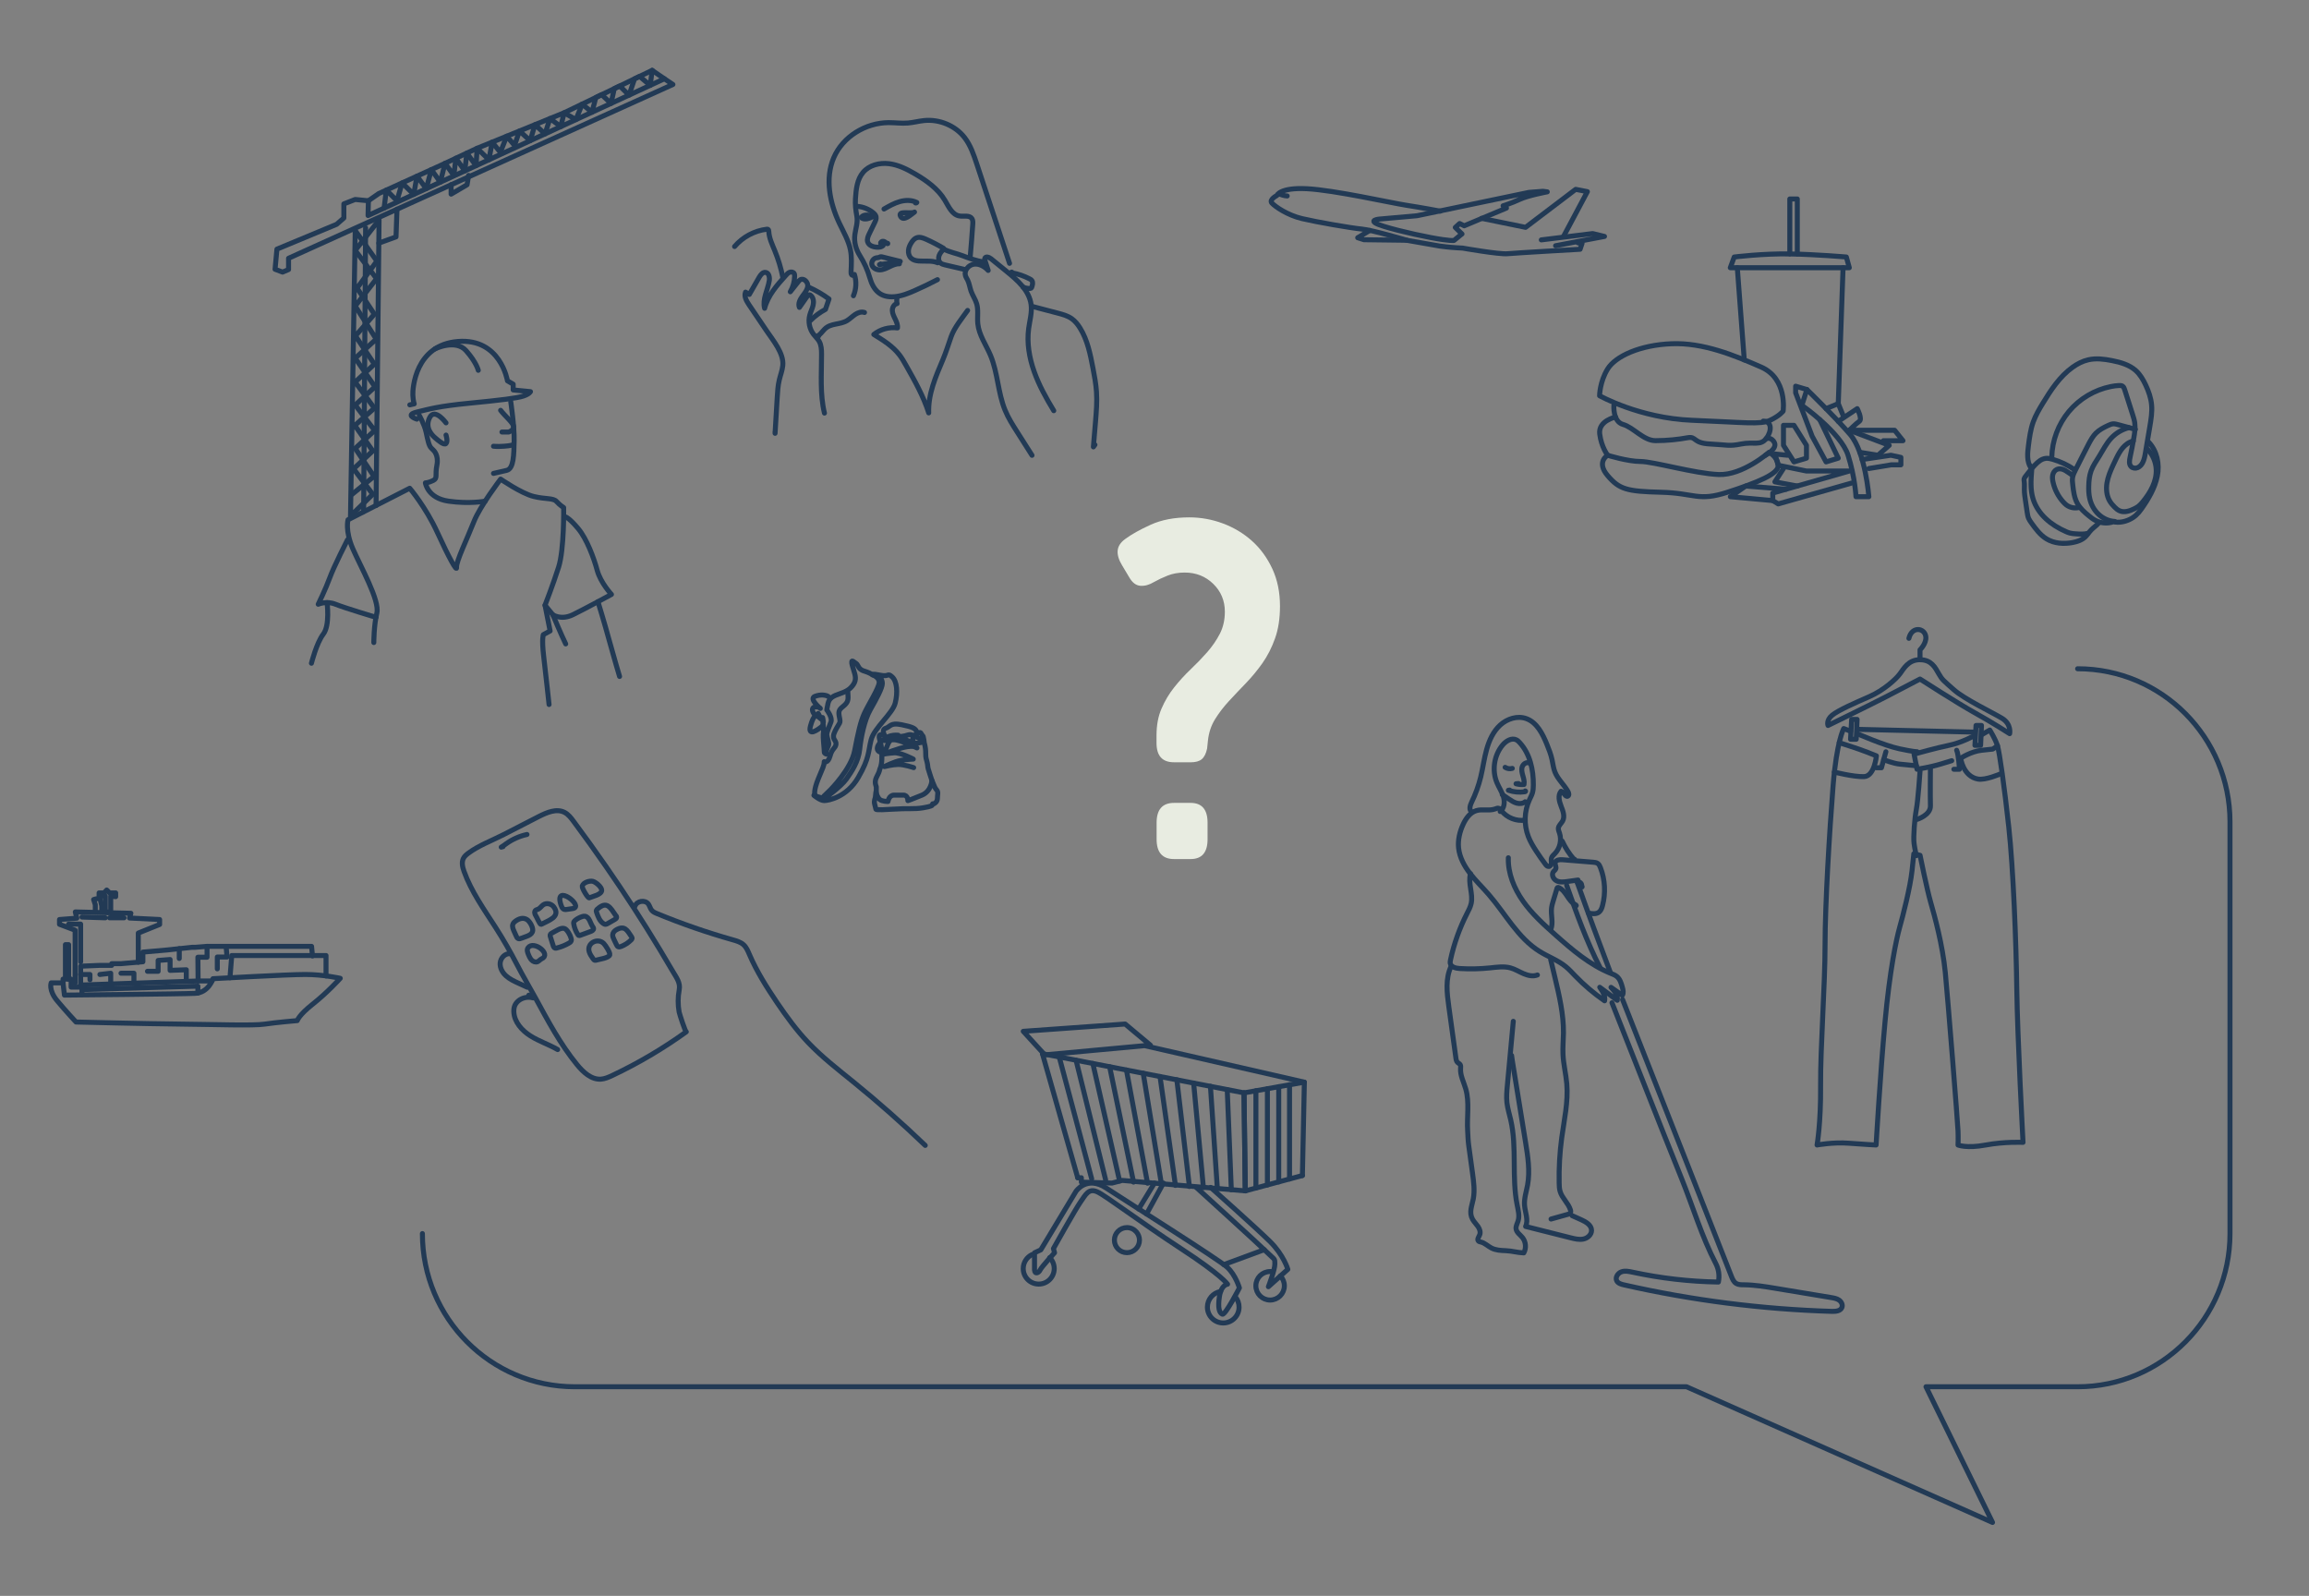 <svg xmlns="http://www.w3.org/2000/svg" id="Layer_2" data-name="Layer 2" viewBox="0 0 554.13 382.99"><rect x="0" y="0" width="554.13" height="382.99" fill="#808080" stroke="none"/><defs><style>      .cls-1 {        fill: none;        stroke: #223a55;        stroke-linecap: round;        stroke-linejoin: round;        stroke-width: 1.2px;      }      .cls-2 {        fill: #e8ece1;      }    </style></defs><g><path class="cls-1" d="M475.67,176.27l1.85-1.07s1.35,2.14,1.85,3.78,1.64,9.69,2.71,19.52c1.07,9.83,1.78,27.71,1.92,38.89s1.5,36.76,1.5,36.76c0,0-4.42-.21-8.98.64-4.56.85-6.62,0-6.62,0,0,0,.07-1.42,0-3.35-.07-1.92-2.42-31.56-3.06-38.11-.64-6.55-2.56-13.53-3.49-16.74s-2.56-11.33-2.56-11.33l-1.5-.36-.43,4.06c-.43,4.06-2.21,10.9-2.99,13.68-.78,2.78-2.35,10.19-3.49,22.58-1.14,12.39-2.14,29.56-2.14,29.56,0,0-2.92-.14-6.62-.43-3.7-.28-7.55.43-7.55.43,0,0,.93-5.2.85-14.25-.07-9.05,1.07-24.01,1.07-33.76s1.07-27.35,1.92-38.11c.85-10.76,2.56-13.82,2.56-13.82l1.64.64"></path><path class="cls-1" d="M445.68,176.06s6.48,2.85,10.12,3.63,4.27.71,4.27.71"></path><path class="cls-1" d="M473.96,176.49s-3.28,1.78-6.13,2.35c-2.85.57-8.48,2.14-8.48,2.14l.71,3.63s3.21-.5,5.77-1.28l2.56-.78"></path><path class="cls-1" d="M468.9,184.61h1.35s-.21-3.56-.68-4.56"></path><path class="cls-1" d="M480.01,185.75s-3.51,1.54-5.34,1.21c-3.56-.64-4.13-4.99-4.13-4.99,0,0,2.42-1.64,5.06-1.92l2.64-.28,1.14-.78"></path><path class="cls-1" d="M441.39,178.23s4.65,1.46,6.78,2.31l2.14.85s-.43,4.92-2.99,4.99-7.09-1.09-7.09-1.09"></path><polyline class="cls-1" points="450.31 184.25 451.52 184.25 452.59 180.41"></polyline><path class="cls-1" d="M452.06,182.31s2.31.94,3.95,1.08,3.9.38,3.9.38"></path><path class="cls-1" d="M460.78,185.11s-.47,6.98-.88,9.12-.76,6.62-.55,8.19c.21,1.57.55,2.92.55,2.92"></path><path class="cls-1" d="M460.04,196.65s3.31-1,3.24-3.28c-.07-2.28,0-9.12,0-9.12"></path><polygon class="cls-1" points="444.37 172.64 445.68 172.64 445.47 177.41 444.11 177.41 444.37 172.64"></polygon><polygon class="cls-1" points="474.22 174.1 475.53 174.1 475.32 178.87 473.96 178.87 474.22 174.1"></polygon><line class="cls-1" x1="445.68" y1="175.03" x2="473.96" y2="175.7"></line><path class="cls-1" d="M438.7,174.1s9.62-4.67,13.89-6.87c4.27-2.21,8.19-4.27,8.19-4.27,0,0,9.05,5.84,13.18,8.12,4.13,2.28,8.33,4.99,8.33,4.99,0,0,.5-2.28-1.85-3.7-2.35-1.42-8.98-4.56-11.54-6.84s-2.78-2.35-3.63-3.85-1.78-3.35-4.49-3.35c-.1,0-.2,0-.3,0-2.49.14-3.56,2.04-4.5,3.34s-3.89,3.99-7.38,5.52c-3.49,1.53-7.41,3.24-8.9,4.45s-1,2.46-1,2.46Z"></path><path class="cls-1" d="M460.78,158.32v-2.37s1.53-1.49,1.4-3.08c-.18-2.16-3.33-2.73-4.07.32"></path></g><g><path class="cls-1" d="M210.89,162.16s.86.76.86,1.85-1.4,3.68-2.87,6.27-2.26,6.68-2.56,9.55c-.3,2.87-1.88,5.28-3.2,7.13-1.32,1.85-5.21,4.62-5.21,4.62,0,0,.2-.13-.33-.08s-2.25-.63-2.25-.63c0,0,1.49,1.26,2.46,1.26s5.44-.8,8.18-5.55c2.75-4.75,2.35-6.18,3.09-9.04.74-2.86,5.15-6.29,5.78-8.81.63-2.52.46-5.21-.74-6.29s-.63.06-2.8-.4-1.89-.09-1.89-.09c0,0,1.68.58,1.58,1.9s-2.56,5.21-3.53,7.29c-.96,2.08-1.5,4.62-2.36,9.04-.86,4.42-5.81,9.37-5.81,9.37l-1.57,1.52"></path><path class="cls-1" d="M195.55,190.6s-.33-.81.81-3.66,1.4-3.05,1.45-4.16c0,0,.89.51,1.4-1.37s1.29-1.78,1.42-2.82-1.27-1.09-.2-3.2c1.07-2.11,1.35-1.68,1.04-3.17s-.18-1.85.86-2.69,1.24-1.42,1.19-2.41l-.05-.99"></path><path class="cls-1" d="M209.41,161.96s-.5-.38-1.41-.71-.96-.25-1.5-.66-.63-1.09-1.02-1.35-1.04-.89-1.07-.43.15.99.48,2.08c.33,1.09.74,2.16-.1,3.4s-1.88,1.73-3.35,2.23-2.46.99-2.74,2.34c-.28,1.35-.28,1.5-.28,1.5,0,0,1.42,1.83.99,2.92s-1.02,2.46-.99,3.07.63,1.93.41,2.49-.53,1.17-.53,1.55v.58s-.48-.13-.48-.48-.1-1.45-.1-1.45c0,0-.2-2.08-.15-2.77s.16-.79,0-2.18-.17-1.9-.17-1.9c0,0,.53,1.55-.25,2.21s-3.38,2.54-2.64-.2,1.47-2.49,1.47-2.49l1.09.86-.71-1.35s-.39.99-1.01.1c-.62-.89-.49-1.73.5-1.68s1.02.38,1.02.38c0,0-2.78-2.31-1.34-2.89s2.76-.3,3.22,0"></path><path class="cls-1" d="M210.23,194.2s-.3.28,3.83,0,5.21.03,7.41-.33,2.23-.61,2.23-.61l.13-.36h.28s.84-.33.86-1.29.18-1.42,0-1.75-.53-.61-.74-1.19-.58-1.35-.58-1.35c0,0-.15,2.56-2.39,3.5s-3.38,1.32-3.38,1.32c0,0,.05-1.37-1.12-1.32s-1.02-.03-2.23,0-1.42,1.52-1.42,1.52c0,0-1.37.03-1.98-.48s-.92-1.8-.92-1.8l-.15,1.4s-.34.69-.17,1.45.32,1.29.32,1.29Z"></path><path class="cls-1" d="M210.3,190.32v-1.53s-.54-.99,0-2.16.64-1.12.85-2.08c0,0,.44-.73.48-2.36.04-1.63-.05-1.68-.13-2.92-.08-1.24-.99-2.85-.15-2.95s.96.18.96.18c0,0-.86-1.37.25-1.73s1.09-1.4,3.76-.86,3.15.86,3.5,1.35.28.8.28.8"></path><path class="cls-1" d="M223.66,187.32s-.71-2.13-.89-2.77-.08-.84-.28-1.63-.33-1.02-.33-1.96-.05-1.6-.33-2.62-.05-1.42-.46-1.85-.3-.86-.86-.63-1.7.84-1.42,1.65"></path><path class="cls-1" d="M219.27,184.22s-2.31-.79-3.73-.76-3.28.51-3.28.51c0,0,2.41-1.24,3.99-1.5s2.92-.3,2.92-.3c0,0-3.02-1.6-4.57-1.5s-2.49.3-2.49.3c0,0,3.66-1.5,5.66-1.78s2.29.3,2.29.3c0,0-4.01-1.96-5.54-1.96s-2.16.2-2.16.2l3.88-.77s2.82,1.58,4.01,1.38,2.31-.51.76-1.02-2.13-1.27-3.12-.94-1.4.3-2.08.41-2.21.43-2.69,1.73-.94,2.29-1.88,1.98-.99-1.32.18-2.49c1.17-1.17,2.45-1.71,4.14-1.57"></path></g><g><path class="cls-1" d="M248.27,304.78v-4.13l1.51-.71,8.43-14.02s2.57-3.9,7.28-.8,26.98,17.13,29.02,18.99,2.93,4.97,2.93,4.97c0,0-3.37,6.57-4.08,6.3s-1.15-1.42-.71-4.26,1.95-2.93,1.95-2.93c0,0-1.42-2.17-11.18-8.54-9.76-6.37-18.1-12.76-20.14-13.65s-2.75.71-3.99,2.48-6.48,11.16-6.48,11.16l.27,1s-3.11,3.38-3.46,4.13-1.33,1.11-1.33,0Z"></path><path class="cls-1" d="M251.91,301.81c.67.67,1.09,1.6,1.09,2.63,0,2.05-1.66,3.72-3.72,3.72s-3.72-1.66-3.72-3.72c0-1.47.86-2.75,2.1-3.35"></path><path class="cls-1" d="M273.46,297.61c0,1.66-1.35,3.01-3.01,3.01s-3.01-1.35-3.01-3.01,1.35-3.01,3.01-3.01c.91,0,1.73.41,2.28,1.05.45.53.73,1.21.73,1.96Z"></path><line class="cls-1" x1="273.27" y1="290.13" x2="277.06" y2="283.92"></line><line class="cls-1" x1="275.16" y1="291.34" x2="279.21" y2="283.92"></line><path class="cls-1" d="M287.09,284.96s15.28,13.88,17.07,15.66c1.79,1.78,1.79,1.3,1.79,2.73s-1.55,5.44-1.55,5.44l4.66-4.17s-.96-3.41-4.3-6.7c-3.34-3.29-14.21-12.96-14.21-12.96"></path><path class="cls-1" d="M296.47,311.24c.56.66.89,1.51.89,2.45,0,2.1-1.7,3.8-3.8,3.8s-3.8-1.7-3.8-3.8c0-1.89,1.38-3.46,3.18-3.75"></path><path class="cls-1" d="M307.28,306.21c.59.61.95,1.45.95,2.36,0,1.89-1.53,3.42-3.42,3.42s-3.42-1.53-3.42-3.42,1.53-3.42,3.42-3.42c.24,0,.47.02.69.07"></path><line class="cls-1" x1="293.7" y1="303.48" x2="303.41" y2="299.9"></line><polyline class="cls-1" points="258.64 282.64 259.51 282.64 259.51 283.69 266.86 283.92 269.32 283.28 298.85 285.79 312.56 282.11"></polyline><polyline class="cls-1" points="313.03 259.7 298.55 262.27 250.17 252.87"></polyline><line class="cls-1" x1="298.55" y1="262.27" x2="298.85" y2="285.79"></line><polyline class="cls-1" points="312.56 282.11 313.03 259.7 274.69 250.94 250.73 253.15 245.57 247.5 270.02 245.75 276.09 250.83"></polyline><g><line class="cls-1" x1="298.55" y1="262.27" x2="298.85" y2="285.79"></line><line class="cls-1" x1="294.52" y1="261.48" x2="295.5" y2="285.53"></line><line class="cls-1" x1="290.49" y1="260.7" x2="292.15" y2="285.26"></line><line class="cls-1" x1="286.46" y1="259.92" x2="288.8" y2="285"></line><line class="cls-1" x1="282.43" y1="259.14" x2="285.44" y2="284.74"></line><line class="cls-1" x1="278.39" y1="258.35" x2="282.09" y2="284.48"></line><line class="cls-1" x1="274.36" y1="257.57" x2="278.74" y2="284.21"></line><line class="cls-1" x1="270.33" y1="256.79" x2="275.39" y2="283.95"></line><line class="cls-1" x1="266.3" y1="256" x2="272.04" y2="283.69"></line><line class="cls-1" x1="262.27" y1="255.22" x2="268.69" y2="283.42"></line><line class="cls-1" x1="258.24" y1="254.44" x2="265.34" y2="283.16"></line><line class="cls-1" x1="254.2" y1="253.65" x2="261.99" y2="282.9"></line><line class="cls-1" x1="250.17" y1="252.87" x2="258.64" y2="282.64"></line></g><line class="cls-1" x1="301.4" y1="285.1" x2="301.4" y2="261.76"></line><line class="cls-1" x1="304.16" y1="261.27" x2="304.16" y2="284.37"></line><line class="cls-1" x1="306.88" y1="283.64" x2="306.88" y2="260.79"></line><line class="cls-1" x1="309.47" y1="260.33" x2="309.47" y2="282.94"></line></g><g><path class="cls-1" d="M385.81,109.25s-2.8,1.6,0,4.89c2.8,3.29,4.59,3.79,12.78,3.99,8.19.2,8.89,2.3,15.97,0,7.09-2.3,12.38-4.39,12.18-6.49-.2-2.1-2.2-3.09-2.2-3.09,0,0-6.29,5.56-12.08,5.33-5.79-.23-15.67-3.13-18.77-3.13s-7.89-1.5-7.89-1.5Z"></path><path class="cls-1" d="M387.31,97.27s-.3,3.89,2.2,4.59,4.89,3.89,7.79,3.89,5.49-.3,7.69-.7,1.2,1.3,5.39,1.5c4.19.2,4.49.6,7.49,0,2.99-.6,4.59.5,5.99-1.3,1.4-1.8,1.4-4.19-.7-4.19"></path><path class="cls-1" d="M387.71,100.09s-4.19.87-3.8,4.06c.4,3.19,1.9,5.09,1.9,5.09"></path><path class="cls-1" d="M423.69,109.25s2.85-1.5,2.16-2.99c-.7-1.5-2-1-2-1"></path><path class="cls-1" d="M383.88,94.97s9.58,5.39,22.17,5.89,16.44,1.1,18.76,0,3.12-2.2,3.12-2.2c0,0,1.1-7.79-5.29-10.58s-13.88-5.89-21.46-5.59c-7.59.3-13.5,2.99-15.39,6.09s-1.91,6.39-1.91,6.39Z"></path><path class="cls-1" d="M432.43,97.27s9.38,6.59,11.08,11.98c1.7,5.39,1.9,9.95,1.9,9.95h3.09s-.8-10.65-4.49-14.94-10.38-10.78-10.38-10.78l-1.2,3.79Z"></path><path class="cls-1" d="M441.16,101.11l4.55-3.04s1.3,2.48.5,3.04-2.4,2.15-2.4,2.15h10.88l2,2.5h-4.69"></path><polyline class="cls-1" points="438.23 98.07 441.16 96.87 442.31 99.67"></polyline><polyline class="cls-1" points="443.81 103.26 453.39 106.87 450.7 109.25 446.32 108.55"></polyline><polyline class="cls-1" points="446.89 110.28 453.79 109.25 456.19 109.77 456.19 111.55 453.89 111.55 448.5 112.44"></polyline><polyline class="cls-1" points="436.7 100.67 441.16 109.95 438.23 110.85 434.88 104.67 430.93 94.27 430.93 92.68 433.63 93.48"></polyline><polygon class="cls-1" points="430.53 102.07 428.01 102.07 428.01 106.87 430.53 110.85 433.53 109.95 433.53 106.87 430.53 102.07"></polygon><polyline class="cls-1" points="428.94 109.25 425.95 108.95 426.74 111.65 433.53 113.04 443.81 113.04 425.44 118.33 425.44 120.13 426.75 120.93 444.31 115.94"></polyline><polyline class="cls-1" points="428.01 112.44 425.95 115.64 431.33 116.64"></polyline><polyline class="cls-1" points="428.64 117.41 418.96 116.64 415.26 119.2 425.44 120.13"></polyline><line class="cls-1" x1="418.6" y1="86.37" x2="416.93" y2="64.25"></line><line class="cls-1" x1="442.31" y1="64.25" x2="441.16" y2="96.87"></line><path class="cls-1" d="M415.26,64.25h28.55l-.71-2.57s-7.11-.62-13.57-.74c-6.46-.12-13.34.74-13.34.74l-.94,2.57Z"></path><polyline class="cls-1" points="429.53 60.93 429.53 47.75 431.33 47.75 431.33 60.92"></polyline></g><g><g><path class="cls-1" d="M100.05,100.59s-2.27-.72-.97-1.38c.22-.11.53-.22.97-.33,3.09-.73,5.04-1.38,12.61-2.12,7.57-.73,11.47-1.22,12.94-1.71s1.71-1.06,1.71-1.06l-4.15-.41v-1.38l-1.38-.81s-1.63-10.25-11.88-9.44c-10.25.81-10.9,11.31-10.82,12.85s.33,2.12.33,2.12l-1.06.24"></path><path class="cls-1" d="M104.38,83.73s4.94-2.43,7.47.42c2.52,2.85,2.93,4.72,2.93,4.72"></path><path class="cls-1" d="M122.58,96.44s.89,6.02.81,9.36-.08,6.67-1.79,7.08-3.17.73-3.17.73"></path><path class="cls-1" d="M120.14,98.47c1.06,1.38,3.06,3.02,3.12,3.91s-1.17,1.3-1.17,1.3h-1.63"></path><path class="cls-1" d="M100.62,99.69s1.22,2.12,1.63,3.99c.41,1.87.65,3.25,1.22,3.82l.57.57s1.3,1.14.81,3.58c-.49,2.44.24,3.09-.89,3.66s-1.87.57-1.87.57c0,0,.49,3.66,5.53,4.39,5.04.73,8.83,0,8.83,0"></path><path class="cls-1" d="M107.04,101.48s-2.68-3.67-3.91-1.3c-1.22,2.37.44,4.15,1.24,4.84s2.18,1.91,2.67,1.42,0-2.03,0-2.03"></path><path class="cls-1" d="M118.43,107.09s.9.11,2.48,0,1.91-.27,1.91-.27"></path><path class="cls-1" d="M89.71,154.2s0-4.07.73-7.08c.73-3.01-3.91-11.15-5.78-15.46s-1.14-6.92-1.14-6.92l14.81-7.57s3.82,4.47,6.62,10.58,4.77,9.68,4.62,8.38c-.15-1.3,2.68-7.16,4.14-10.9s6.43-10.25,6.43-10.25c0,0,4.96,3.42,7.89,4.15s4.72.32,5.53,1.22,1.71,1.46,1.71,1.46c0,0,.16,10.01-1.22,14.32-1.38,4.31-3.25,9.11-3.25,9.11l1.22,6.18-1.63.89s-.41.98.08,5.13c.49,4.15,1.3,11.63,1.3,11.63"></path><path class="cls-1" d="M130.8,145.25l1.87,2.28s1.95,1.38,4.8,0c2.85-1.38,9.27-4.88,9.27-4.88,0,0-2.6-2.77-3.42-5.78-.81-3.01-2.52-7.57-4.56-10.01-2.03-2.44-2.93-2.77-2.93-2.77"></path><path class="cls-1" d="M132.67,147.53s2.2,5.21,3.09,7"></path><path class="cls-1" d="M143.5,144.4s1.62,5.25,2.67,9.15c1.06,3.91,2.52,8.79,2.52,8.79"></path><path class="cls-1" d="M83.39,129.55s-3.28,6.43-4.25,9.11c-.98,2.68-2.77,6.35-2.77,6.35,0,0,1.95-.89,4.15,0s9.71,3.14,9.71,3.14"></path><path class="cls-1" d="M78.49,144.62s.73,5.43-.9,7.55-2.85,7-2.85,7"></path></g><g><polyline class="cls-1" points="84.51 123.45 89.46 118.62 84.86 112.51 89.46 108.21 85.16 102.1 89.84 97.95 85.24 91.69 89.84 87.39 85.31 80.61 89.84 75.4 85.69 69.14 90.44 62.66 85.25 55.33 84.11 124.1"></polyline><polyline class="cls-1" points="90.25 121.32 90.97 52.78 85.25 60.09 90.37 66.88 85.25 73.44 90.29 81.38 85.25 85.96 89.99 92.83 85.25 97.2 89.91 103.31 85.25 107.61 89.76 114.32 84.51 118.62"></polyline><line class="cls-1" x1="87.74" y1="54.66" x2="87.27" y2="122.76"></line><polygon class="cls-1" points="66.46 59.79 66.01 64.62 67.82 65.3 69.25 64.69 69.25 61.98 161.49 20.27 159.45 18.91 88.33 51.72 88.41 48.18 85.24 47.87 82.52 48.93 82.52 52.32 80.79 53.83 66.46 59.79"></polygon><polyline class="cls-1" points="90.91 58.35 95.04 56.85 95.27 50.21"></polyline><polyline class="cls-1" points="88.41 48.18 90.91 46.44 105.83 39.65 114.5 35.58 135.39 27.06 156.51 16.88 159.45 18.91"></polyline><polyline class="cls-1" points="92.18 49.94 92.71 45.62 95.27 48.18 96.5 43.9 99.3 46.66 100.06 42.28 102.3 45.28 103.52 40.7 105.67 43.72 106.8 39.19 108.92 42.1 109.4 37.97 111.55 41.01 112.03 36.74 114.25 39.76 114.5 35.58 117.34 38.34 118.11 34.11 120.08 36.56 121.61 32.68 123.48 34.9 124.67 31.43 127.24 33.77 128.39 29.92 130.8 32.13 131.99 28.44 134.57 30.39 135.39 27.06 138.22 28.7 139.71 24.98 142.07 26.93 142.99 23.4 144.39 22.72 146.64 24.82 147.42 21.26 148.73 20.63 150.96 22.83 152.29 18.91 153.5 18.33 156.04 20.49 156.51 16.88"></polyline><polyline class="cls-1" points="108.26 44.34 108.26 46.59 112.09 44.34 112.46 42.1"></polyline></g></g><g><path class="cls-1" d="M15.13,235.87h-2.85s-.67,1.76,1.43,4.28c2.1,2.52,4.53,5.12,4.53,5.12,0,0,16.95.42,25.17.5s17.37.42,20.13,0,7.8-.84,7.8-.84c0,0,.34-1.3,3.78-4.01s6.54-6.14,6.54-6.14c0,0-4.03-.92-8.39-.92s-22.16,1.01-22.16,1.01c0,0-1.01,3.36-4.28,3.52s-31.37.42-31.37.42l-.34-2.94Z"></path><polyline class="cls-1" points="17.07 236.89 19.35 236.89 19.35 236.39 47.54 235.42 50.89 235.42"></polyline><polyline class="cls-1" points="47.49 238.31 47.49 236.66 19.67 237.48 19.67 238.58"></polyline><polyline class="cls-1" points="17.07 236.48 17.07 234.97 15.13 234.97 15.13 235.87"></polyline><polyline class="cls-1" points="19.35 236.39 19.35 233.86 21.59 233.86 21.59 235.12"></polyline><polyline class="cls-1" points="19.35 233.86 19.35 231.87 23.83 231.68 26.8 231.68 26.8 231.27 28.95 231.27 34.29 230.81 34.29 228.49 40.09 227.98 46.08 227.34 46.84 227.34 49.69 227.11 74.77 227.11 74.99 229.4"></polyline><polyline class="cls-1" points="23.97 233.86 26.57 233.56 26.57 235.73"></polyline><polyline class="cls-1" points="29.04 233.56 32.14 233.56 32.14 235.42"></polyline><polyline class="cls-1" points="35.39 233.1 37.95 233.1 37.95 230.49 40.82 230.27 40.82 232.87 44.71 232.73 44.71 235.42"></polyline><polyline class="cls-1" points="49.69 227.11 49.69 229.72 47.49 229.72 47.54 235.42"></polyline><polyline class="cls-1" points="54.3 227.53 54.48 229.67 52.15 229.67 52.15 232.51"></polyline><line class="cls-1" x1="43.02" y1="230.02" x2="43.02" y2="227.67"></line><polyline class="cls-1" points="55.19 234.64 55.62 229.31 78.24 229.31 78.24 234.2"></polyline><polyline class="cls-1" points="15.7 234.64 15.7 226.7 16.47 226.7 16.47 234.97"></polyline><polyline class="cls-1" points="18.03 235.93 18.03 223.23 14.28 221.82 14.28 220.67 18.44 220.35 18.07 218.85 31.41 219.17 31.09 220.31 38.31 220.67 38.31 221.86 33.19 223.92 33.19 230.91"></polyline><line class="cls-1" x1="19.67" y1="220.08" x2="25.27" y2="220.26"></line><line class="cls-1" x1="26.3" y1="220.26" x2="29.77" y2="220.26"></line><polygon class="cls-1" points="23.78 214.96 23.78 214.28 24.97 214.28 25.61 213.59 26.3 214.28 27.76 214.28 27.76 215.19 26.57 215.05 26.57 218.85 25.27 218.85 25.27 215.05 23.78 214.96"></polygon><polyline class="cls-1" points="16.47 221.77 19.35 221.77 19.35 230.84"></polyline><path class="cls-1" d="M22.87,218.62v-1.51l-.4-1.23s.63-.23,1.08-.23h.46l.41,1.74v1.46"></path></g><g><path class="cls-1" d="M345.65,50.67s-4.62-.87-8.21-1.42-17.19-3.62-23.78-3.96-7.23,1.63-7.23,1.63c0,0-1.93.98-1.2,1.8.73.82,3.68,2.9,7.23,3.74s11.66,2.25,14.36,2.51,10.82,2.7,10.82,2.7l7.87,1.38,1.54.19c1.54.19,3.96.3,3.96.3,0,0,8.78,1.54,10.75,1.35,1.97-.19,17.44-1.07,17.44-1.07l.47-1.41-.96-.12"></path><polyline class="cls-1" points="355.57 52.4 366.12 54.56 378.14 45.44 380.95 45.99 375.21 56.77"></polyline><polyline class="cls-1" points="373.32 58.97 385.06 56.74 382.22 56.05 369.89 57.57"></polyline><path class="cls-1" d="M350.86,56.15l-1.61-1.57,1.04-.94,1.1.55,10.14-4.26-.81-.54s2.03-.62,4-1.55,6.61-1.8,6.61-1.8l-1.06-.13-3.35.26-26.84,5.6-8.65.77s-2.73.14-1.33,1,8.55,2.59,13.26,3.47c4.72.89,5.57.7,5.57.7l1.9-1.56Z"></path><path class="cls-1" d="M307.16,46.61s1.16.44,1.75.42"></path><polyline class="cls-1" points="328.73 55.3 325.83 57.05 327.33 57.53 337.65 57.66"></polyline></g><path class="cls-1" d="M101.37,296.04c0,20.3,16.37,36.76,36.57,36.76h266.8l73.44,32.56-15.97-32.56h36.39c20.2,0,36.57-16.46,36.57-36.76v-98.79c0-20.3-16.37-36.76-36.57-36.76"></path><path class="cls-2" d="M277.57,201.4c0,3.17,1.39,4.76,4.18,4.76h3.98c2.72,0,4.07-1.59,4.07-4.76v-3.96c0-3.17-1.36-4.76-4.07-4.76h-3.98c-2.78,0-4.18,1.59-4.18,4.76v3.96ZM285.72,182.94c1.19,0,2.09-.24,2.68-.74.6-.49,1.03-1.34,1.29-2.55l.2-1.92c.2-1.89.76-3.59,1.69-5.1.93-1.51,2.04-2.96,3.33-4.36,1.29-1.4,2.65-2.83,4.07-4.3,1.42-1.47,2.75-3.08,3.98-4.81,1.22-1.74,2.24-3.72,3.03-5.95.8-2.23,1.19-4.81,1.19-7.76,0-3.32-.61-6.3-1.84-8.95-1.23-2.64-2.85-4.87-4.87-6.68-2.02-1.81-4.34-3.21-6.96-4.19-2.62-.98-5.32-1.47-8.1-1.47-3.58,0-6.66.59-9.24,1.76-2.58,1.17-4.64,2.32-6.16,3.45-1.13.83-1.72,1.78-1.79,2.83-.07,1.06.3,2.23,1.09,3.51l1.69,2.83c.73,1.28,1.62,1.96,2.68,2.04,1.06.08,2.15-.23,3.28-.91.93-.53,2-1.04,3.23-1.53,1.22-.49,2.6-.74,4.12-.74,2.72,0,5,.91,6.86,2.72,1.85,1.81,2.78,4.04,2.78,6.68,0,1.96-.4,3.72-1.19,5.27-.8,1.55-1.81,3.02-3.03,4.42-1.23,1.4-2.55,2.77-3.98,4.13-1.43,1.36-2.75,2.81-3.98,4.36-1.23,1.55-2.24,3.25-3.03,5.1-.8,1.85-1.19,3.98-1.19,6.4v1.81c0,3.1,1.39,4.64,4.18,4.64h3.98Z"></path><g><path class="cls-1" d="M366.02,196.81c-2.11.34-4.38-.56-5.69-2.25-.2-.25-.4-.54-.71-.6-.27-.05-.53.08-.79.17-1.44.53-3.1-.04-4.56.42-1.49.46-2.47,1.86-3.13,3.27-.82,1.77-1.3,3.73-1.1,5.67.23,2.24,1.35,4.31,2.73,6.1,1.38,1.79,3.01,3.35,4.49,5.06,4.03,4.64,7,10.43,12.22,13.68,2.07,1.29,4.43,2.12,6.31,3.67.8.66,1.5,1.43,2.22,2.18,2.15,2.23,4.52,4.24,7.07,6,.23-1.16-.48-2.28-1.16-3.25,1.4,1.04,2.8,2.09,4.2,3.13.23-1.18-.67-2.24-1.5-3.11.91.64,1.82,1.28,2.72,1.92.35-.58.18-1.31,0-1.96-.26-.94-.56-1.94-1.31-2.56-.43-.36-.96-.55-1.48-.76-5.04-2.04-9.25-5.65-13.31-9.26-2.79-2.48-5.58-5.01-7.73-8.06-2.15-3.05-3.65-6.69-3.53-10.42"></path><path class="cls-1" d="M372.14,230.26c.34,1.42.68,2.84,1.01,4.26,1.05,4.41,2.11,8.87,2.06,13.4-.02,1.72-.2,3.44-.11,5.15.11,2.37.71,4.69.91,7.05.36,4.31-.62,8.6-1.21,12.89-.49,3.63-.7,7.29-.62,10.95.01.67.04,1.36.24,2,.48,1.6,1.94,2.76,2.45,4.36.09.28.14.61-.05.83-.12.15-.32.21-.51.26-1.36.38-2.72.76-4.08,1.14"></path><path class="cls-1" d="M377.29,291.74c.71.32,1.41.63,2.12.95,1.17.52,2.53,1.31,2.54,2.59,0,1.03-.94,1.86-1.95,2.07s-2.04-.04-3.04-.29c-3.61-.91-7.22-1.82-10.83-2.73.72-1.57-.13-3.37-.26-5.1-.12-1.64.43-3.24.73-4.85.61-3.39.06-6.87-.49-10.27-.3-1.87-.61-3.74-.91-5.61-.75-4.64-1.5-9.28-2.26-13.92-.07-.43-.14-.86-.18-1.29"></path><path class="cls-1" d="M363.17,245.1c-.47,5.11-.94,10.22-1.42,15.33-.13,1.38-.26,2.78-.11,4.16.16,1.43.6,2.8.92,4.2,1.53,6.66.19,13.71,1.54,20.4.25,1.26.6,2.57.23,3.79-.19.65-.59,1.27-.49,1.94.12.87.98,1.39,1.53,2.07.82,1.01.96,2.54.32,3.68-1.69-.06-2.65-.46-4.34-.53-1.16-.04-2.36-.1-3.39-.62-.89-.45-1.61-1.22-2.58-1.46-.21-.05-.43-.08-.58-.24-.37-.38.09-.97.3-1.47.27-.66,0-1.43-.41-2.02s-.94-1.09-1.29-1.72c-.92-1.66-.15-3.21.17-4.89.38-2.02.09-4.11-.18-6.13-.31-2.26-.62-4.53-.93-6.79-.15-1.09-.17-2.27-.24-3.38-.22-3.38.48-6.85-.46-10.1-.47-1.64-1.36-3.22-1.24-4.92.02-.31.07-.65-.1-.91-.15-.23-.43-.34-.63-.53-.28-.28-.35-.7-.4-1.1-.57-4.11-1.13-8.23-1.7-12.34-.45-3.25-.86-6.73.59-9.68"></path><path class="cls-1" d="M352.91,209.67c-.67,2.31.67,4.82.15,7.17-.19.85-.61,1.63-1.01,2.41-1.78,3.5-3.11,7.23-3.94,11.07-.06.29-.12.59-.06.88.19.9,1.33,1.17,2.25,1.23,2.43.15,4.88.1,7.3-.15,1.63-.17,3.31-.43,4.89,0,1.1.3,2.09.93,3.14,1.38s2.26.74,3.33.32"></path><path class="cls-1" d="M360.02,194.74c1.01-.76,1.15-2.26.8-3.47-.35-1.21-1.09-2.27-1.58-3.44-1.23-2.95-.69-6.57,1.36-9.03.82-.98,2.18-1.82,3.32-1.24.31.16.56.4.79.66,2.47,2.69,3.31,6.53,3.27,10.18,0,.64-.04,1.28-.22,1.89-.17.57-.46,1.09-.71,1.63-1.26,2.75-1.36,6.01-.27,8.84.48,1.24,1.17,2.39,1.9,3.5.7,1.07,1.43,2.12,2.2,3.14.2.27.47.57.81.54.39-.03.61-.49.62-.88s-.09-.8.03-1.18c.13-.41.48-.69.78-1,1.25-1.27,1.71-3.26,1.14-4.95-.13-.39-.31-.78-.27-1.18.07-.66.68-1.11,1.01-1.7.6-1.09.1-2.44-.36-3.6-.46-1.16-.81-2.6-.01-3.56.71.14,1.01,1.52,1.64,1.16.35-.2.22-.73.03-1.08-.92-1.66-2.46-2.96-3.15-4.73-.36-.93-.47-1.95-.68-2.93-.28-1.29-.76-2.52-1.26-3.74-1.02-2.5-2.39-5.21-4.93-6.12-2.12-.76-4.58.03-6.25,1.55-1.67,1.52-2.64,3.66-3.25,5.83-.61,2.17-.89,4.42-1.42,6.61-.51,2.1-1.25,4.15-2.2,6.09-.38.77-.68,1.92.08,2.32"></path><path class="cls-1" d="M366.99,183.12c-.65-.32-1.45.22-1.68.9s-.05,1.43.15,2.12.42,1.41.28,2.12c-.64.06-1.29,0-1.91-.17.2-.02.39-.03.59-.05"></path><path class="cls-1" d="M362.93,184.4c-.58.17-1.22.07-1.72-.25"></path><path class="cls-1" d="M366,189.86c-.01-.08.14-.04.12.04s-.11.1-.19.11c-1.32.2-2.68.07-3.94-.36.11-.01.22-.03.32-.04"></path><path class="cls-1" d="M360.52,190.68l1.57,1.06c.59.4,1.2.81,1.89,1s1.49.13,2.04-.33"></path><path class="cls-1" d="M374.91,201.85c.72,1.57,1.67,3.04,2.8,4.35.04.05.1.09.15.07s-.02-.13-.04-.08"></path><path class="cls-1" d="M372.19,223.01c.63-1.62-.06-3.45.17-5.18.06-.46.18-.9.31-1.34.31-1.09.64-2.18.98-3.26.03-.09.06-.19.15-.24.09-.05.21-.02.3.03,1.78.77,2.23,3.29,3.99,4.1.09.04.18.09.2.18s-.15.16-.17.07"></path><path class="cls-1" d="M381.18,219.11c.87.18,1.86.33,2.56-.21.47-.37.69-.98.84-1.56.79-2.99.62-6.23-.49-9.11-.15-.39-.33-.8-.68-1.03-.31-.21-.71-.25-1.09-.28-2.46-.2-4.92-.4-7.38-.6-.67-.05-1.55.04-1.71.69-.12.5.32,1.03.13,1.51-.1.26-.37.42-.54.65-.56.7-.06,1.82.75,2.22s1.75.28,2.64.15c.83-.12,1.66-.24,2.49-.35-.01-.05-.36.44-.32.47s.1.02.15,0c.54-.18,1.17.39,1.04.95-.02.09-.05.21.02.27s.16-.13.07-.11"></path><path class="cls-1" d="M378.57,211.92c2.56,7.21,5.21,14.39,7.93,21.54"></path><path class="cls-1" d="M375.98,212.46c2.37,6.72,4.76,13.46,8.04,19.79"></path><path class="cls-1" d="M386.85,240.64c2.77,7.03,5.55,14.06,8.32,21.09,2.77,7.03,5.55,14.07,8.38,21.08,2.77,6.87,4.81,13.88,8.23,20.45.7,1.34.92,2.92.61,4.41-6.91-.11-13.81-.9-20.57-2.36-.9-.19-1.86-.4-2.72-.08s-1.53,1.36-1.09,2.17c.32.59,1.06.8,1.71.95,16.38,3.72,33.13,5.85,49.92,6.36.91.03,2.05-.08,2.39-.93.26-.63-.11-1.38-.67-1.77s-1.25-.51-1.93-.62c-4.44-.74-8.89-1.47-13.33-2.21-2.52-.42-5.05-.83-7.6-.85-.63,0-1.29,0-1.83-.32-.61-.37-.9-1.07-1.16-1.73-8.7-22.13-17.41-44.27-26.11-66.4"></path></g><g><path class="cls-1" d="M137.63,197.08c-.6-.81-1.24-1.64-2.13-2.11-1.93-1.01-4.25,0-6.19.98-2.81,1.44-5.62,2.89-8.43,4.33-2.79,1.43-5.95,2.59-8.47,4.46-.47.35-.93.73-1.19,1.24-.49.95-.22,2.11.14,3.13,1.7,4.78,4.86,9.23,7.59,13.48,1.86,2.9,3.57,5.89,5.15,8.95,1.41,2.73,2.95,5.29,4.4,7.95,3.01,5.52,5.98,11.11,9.97,16,1.47,1.8,3.42,3.64,5.74,3.49.95-.06,1.84-.47,2.71-.87,6.23-2.94,12.19-6.46,17.78-10.49-.2.14-1.65-4.34-1.72-4.76-.31-1.74-.31-3.55.02-5.29s-.65-2.93-1.58-4.52c-1.01-1.73-2.03-3.45-3.07-5.17-4.1-6.79-8.42-13.45-12.94-19.97-2.53-3.65-5.13-7.26-7.78-10.83Z"></path><path class="cls-1" d="M126.47,200.26c-1.78.39-3.48,1.14-4.96,2.2-.4.29-.79.6-1.22.84.15-.02.3-.06.44-.12"></path><path class="cls-1" d="M141.4,215.46c-.31.13-1.8-2.35-1.67-2.82.25-.89,1.78-1.33,2.56-1.13.69.18,2.12,1.36,2.11,2.15-.01,1.04-2.15,1.45-3,1.81Z"></path><path class="cls-1" d="M137.43,218.04c-.48.07-.96.14-1.44.21-.18.03-.37.05-.54,0-.13-.03-.24-.1-.33-.18-.22-.2-.36-.52-.46-.81-1.93-5.57,5.82.33,2.77.78Z"></path><path class="cls-1" d="M132.65,220.31c-.62.51-1.5.89-2.18,1.23-.15.07-.29.15-.44.22-.06.03-.12.06-.19.07-.32.04-.98-1.68-1.22-2.01-.32-.43-.46-1.14-.02-1.42.14-.09.31-.12.46-.17.54-.21.85-.78,1.33-1.1.78-.53,1.95-.24,2.51.51.9,1.21.53,2.05-.25,2.69Z"></path><path class="cls-1" d="M125.2,225.13c-.26.11-.56.23-.83.12-.27-.11-.41-.42-.52-.69-.52-1.34-1.51-2.5-.17-3.48.84-.62,1.86-.99,2.81-.38.67.44,1.4,1.75,1.36,2.56-.07,1.21-1.62,1.44-2.64,1.88Z"></path><path class="cls-1" d="M129.99,230.1c-.37.16-.61.53-.98.69-.48.2-1.05,0-1.41-.37-.09-.09-.17-.18-.24-.28-.23-.32-.39-.69-.54-1.05-.22-.52-.43-1.15-.11-1.62,1.31-1.91,5.76,1.52,3.28,2.63Z"></path><path class="cls-1" d="M147.84,219.77c.07.1.15.21.15.34.01.25-.24.43-.45.55-.58.33-1.15.66-1.73.99-.14.08-.29.16-.45.17-.2.02-.38-.07-.55-.18-.89-.58-1.29-1.66-1.63-2.67-.05-.16-.11-.33-.06-.49.04-.14.16-.24.26-.33,2.29-2.03,3.06-.38,4.44,1.63Z"></path><path class="cls-1" d="M142.21,222.35c.11.15.23.31.24.5.02.36-.39.58-.73.7-.82.3-1.65.6-2.47.91-.12.05-.27.09-.38.03-.07-.04-.12-.1-.16-.17-.51-.76-.85-1.63-1.01-2.54-.03-.19-.06-.4.04-.57.3-.56,1.98-1.44,2.64-1.33,1.08.18,1.3,1.71,1.84,2.48Z"></path><path class="cls-1" d="M137,225.02c.1.26.17.55.07.8-.1.26-.35.42-.59.55-.9.51-1.88.89-2.88,1.14-.12.03-.25.06-.37.03-.28-.06-.41-.38-.49-.65-.22-.69-.43-1.37-.65-2.06-.05-.15-.09-.31-.06-.46.06-.27.33-.42.58-.54.77-.37,1.98-1.31,2.86-1,.64.22,1.38,1.6,1.53,2.19Z"></path><path class="cls-1" d="M151.53,224.78c.09.14.19.3.16.46-.02.13-.12.23-.21.32-.68.68-1.5,1.21-2.4,1.57-.25.1-.54.18-.78.05-.17-.1-.26-.28-.35-.46-.19-.4-.39-.8-.58-1.21-.18-.38-.37-.78-.33-1.2.05-.49.4-.9.83-1.15,2.01-1.16,2.63.05,3.66,1.61Z"></path><path class="cls-1" d="M143.12,230.41c-.12.04-.25.07-.37.04-.18-.04-.3-.2-.41-.35-.38-.54-.77-1.09-.95-1.72-.59-2.09,2.08-3.39,3.5-1.96.41.41,1.58,2.2,1.45,2.72-.19.77-2.52,1.06-3.22,1.27Z"></path><path class="cls-1" d="M152.39,217.47c.41-1.28,2.43-1.6,3.21-.51.33.46.44,1.06.8,1.49.33.4.83.62,1.31.81,5.91,2.44,11.96,4.53,18.11,6.27.95.27,1.95.55,2.67,1.23.66.62,1.01,1.49,1.37,2.32,1.76,4.08,4.14,7.86,6.63,11.54,2.27,3.34,4.66,6.62,7.45,9.56,3.33,3.5,7.17,6.47,10.92,9.51,5.94,4.82,11.67,9.89,17.19,15.19"></path><path class="cls-1" d="M133.83,251.88c-2.11-1.22-4.47-1.98-6.53-3.28s-3.89-3.35-3.99-5.79c-.02-.55.05-1.12.29-1.62.24-.49.63-.9,1.08-1.21.94-.63,2.16-.82,3.24-.5-.39-.13-.74-.36-1.02-.66"></path><path class="cls-1" d="M126.54,236.92l-2.05-.94c-1.08-.49-2.17-1-3.05-1.79s-1.51-1.95-1.4-3.12c.11-1.18,1.15-2.28,2.33-2.2"></path></g><g><path class="cls-1" d="M492.4,109.73c.08-3.98,1.55-7.91,4.1-10.97s6.16-5.2,10.06-5.99c.66-.13,1.32-.23,1.99-.25.29-.01.6,0,.84.15.29.19.41.54.51.86.63,1.97,1.26,3.95,1.89,5.92.21.66.42,1.32.52,2,.17,1.21-.01,2.45-.22,3.65-.27,1.55-.57,3.1-.9,4.64-.17.77-.3,1.68.25,2.24.39.4,1.05.47,1.57.25s.92-.67,1.18-1.16c.4-.75.55-1.61.69-2.45.35-2.08.7-4.16,1.05-6.24.29-1.74.59-3.5.42-5.25-.15-1.64-.71-3.22-1.41-4.72-.6-1.27-1.32-2.52-2.36-3.46-1.56-1.41-3.67-2-5.73-2.41-1.88-.37-3.83-.62-5.7-.19-1.36.31-2.62.97-3.75,1.78-3.09,2.21-5.23,5.48-7.2,8.73-.85,1.4-1.68,2.83-2.24,4.37-.66,1.82-.91,3.76-1.16,5.69-.23,1.81-.43,3.79.56,5.31-.04-.16-.07-.31-.11-.47"></path><path class="cls-1" d="M497.81,112.68c-1.59-1.09-3.35-1.92-5.19-2.45-.53-.15-1.07-.28-1.62-.23-1.04.1-1.9.82-2.62,1.58-.81.85-1.54,1.78-2.26,2.71-.14.18-.28.36-.34.58-.07.26-.01.53.02.8.07.6.02,1.21.02,1.81,0,.93.14,1.85.28,2.76.13.91.27,1.82.4,2.73.07.49.15.99.35,1.45.16.37.4.7.63,1.03,1.04,1.45,2.12,2.94,3.65,3.87,1.84,1.12,4.15,1.28,6.27.88,1.11-.21,2.24-.59,3.06-1.37.52-.5.89-1.13,1.39-1.65.59-.62,1.34-1.07,1.87-1.74"></path><path class="cls-1" d="M497.23,113.97l-.88-.6c-.41-.28-.82-.56-1.28-.72s-.99-.21-1.44,0c-.54.24-.89.79-1.01,1.36s-.04,1.17.09,1.74c.39,1.75,1.24,3.39,2.44,4.72.24.26.49.52.77.73.88.65,2.07.87,3.12.56"></path><path class="cls-1" d="M501.04,128c-.95.25-1.95.18-2.94.11-.46-.03-.93-.07-1.37-.19-.32-.09-.63-.21-.94-.35-1.75-.77-3.41-1.77-4.81-3.08-1.4-1.31-2.51-2.94-3.07-4.77-.68-2.21-.51-4.58-.33-6.89"></path><path class="cls-1" d="M512.46,103.03l-4.17-1.13c-.39-.11-.8-.21-1.2-.18-.39.03-.76.2-1.12.36-1.08.5-2.16,1.05-3,1.89-.7.71-1.19,1.59-1.66,2.46-.44.83-.86,1.67-1.29,2.51-.64,1.28-1.29,2.56-1.93,3.83-.29.58-.59,1.18-.7,1.83-.09.57-.03,1.15.04,1.72.17,1.54.36,3.13,1.11,4.49.67,1.21,1.73,2.14,2.8,3.01.47.38.95.76,1.48,1.04,1.32.72,2.95.85,4.37.35,1.27.28,2.61.04,3.79-.5,1.28-.59,2.11-1.41,2.91-2.54,1.69-2.39,3.25-5.02,3.84-7.91s-.06-6.04-2.11-8.2"></path><path class="cls-1" d="M511.96,105.84c-1,.22-1.87.86-2.53,1.64s-1.14,1.7-1.59,2.62c-.26.53-.52,1.07-.76,1.61-.62,1.35-1.21,2.74-1.44,4.21-.23,1.47-.09,3.04.66,4.32.31.53.72.99,1.15,1.43.37.37.76.72,1.24.92,1.12.48,2.41.05,3.5-.49.35-.17.69-.36,1-.59.39-.3.71-.67,1.02-1.04,1.85-2.23,3.39-4.95,3.25-7.85-.09-1.76-.82-3.47-2.03-4.75"></path><path class="cls-1" d="M510.9,102.63c-1.61.41-3.09,1.29-4.22,2.5-1.19,1.27-1.97,2.86-2.88,4.34-.7,1.15-1.5,2.25-1.96,3.52-.41,1.14-.54,2.36-.57,3.57-.03,1.03,0,2.08.24,3.09.32,1.42,1.04,2.76,2.1,3.76,1.06,1,2.46,1.65,3.91,1.73"></path></g><g><path class="cls-1" d="M232.84,61.59c.23-2.59.44-5.18.61-7.77.03-.47.05-.98-.21-1.37-.59-.87-1.94-.45-2.98-.62-1.76-.28-2.59-2.24-3.5-3.76-1.64-2.75-4.34-4.68-7.1-6.3-1.96-1.15-4.05-2.21-6.31-2.49s-4.74.34-6.22,2.08c-1.45,1.7-1.69,4.09-1.83,6.32-.09,1.46.06,2.71.32,4.14.29,1.59-.25,2.88-.46,4.45-.25,1.85.24,3.57,1.22,5.12,1.02,1.62,1.82,3.39,2.35,5.24.87,3.04,2.58,4.87,5.97,4.57,1.72-.15,3.34-.81,4.92-1.51,1.81-.8,3.6-1.66,5.36-2.58"></path><path class="cls-1" d="M205.81,49.53c1.34.11,2.64.64,3.69,1.48.33.26.64.58.74.98.11.48-.11.96-.32,1.41-.43.88-.86,1.76-1.28,2.64-.31.63-.62,1.35-.41,2.02.3.92,1.43,1.26,2.39,1.27.47,0,.98-.06,1.32-.4-.14-.23-.34-.41-.59-.51-.07-.33.34-.58.67-.51s.57.32.83.52c.05.04.13.09.19.05s-.04-.15-.06-.08"></path><path class="cls-1" d="M212.15,50.16c1.21-.7,2.44-1.4,3.78-1.78s2.84-.41,4.09.21c-.06.11-.21.16-.32.11"></path><path class="cls-1" d="M219.47,50.89c-.72.48-2.67,2.42-3.37.99s2.57-.46,3.37-.99Z"></path><path class="cls-1" d="M206.69,52.14c.31-.4.85-.56,1.35-.54s.99.2,1.46.38c-.84.42-1.85.83-2.66.37.17,0,.34.01.51.02"></path><path class="cls-1" d="M216.05,62.73l-4.32-1.07c-.14-.03-.28-.07-.42-.04-.15.03-.27.12-.41.17-.18.06-.37.05-.55.08-.73.11-1.28.91-1.12,1.63.18.81,1.08,1.28,1.91,1.27s1.6-.4,2.34-.76,1.53-.73,2.36-.7c-.7-.34-1.52-.24-2.29-.14-.83.11-1.66.22-2.49.33.09-.05.19-.11.28-.16"></path><path class="cls-1" d="M204.81,70.98c.69-1.61.77-3.46.24-5.12-.03.27-.46.32-.64.11s-.18-.51-.17-.78c.08-1.73.19-3.48-.14-5.18-.45-2.29-1.67-4.34-2.67-6.45-2.32-4.9-3.47-10.73-1.34-15.71,2.17-5.07,7.65-8.39,13.16-8.42,1.56,0,3.12.22,4.68.09,1.29-.11,2.56-.46,3.85-.59,3.65-.37,7.48,1.2,9.72,4.1,1.43,1.86,2.19,4.13,2.93,6.36.77,2.34,1.54,4.68,2.31,7.01,1.85,5.6,3.69,11.2,5.54,16.8"></path><path class="cls-1" d="M247.65,73.52c2.05.54,4.09,1.07,6.14,1.61,1.18.31,2.39.63,3.39,1.33.83.58,1.47,1.39,2,2.24,1.81,2.89,2.48,6.32,3.12,9.67.36,1.87.71,3.74.84,5.63.17,2.43-.04,4.87-.24,7.3-.17,1.98-.33,3.97-.5,5.95.12-.17.25-.34.37-.51"></path><path class="cls-1" d="M247.67,109.27c-1.19-1.87-2.38-3.75-3.57-5.62-1.07-1.68-2.15-3.38-2.9-5.22-1.73-4.2-1.73-8.95-3.49-13.14-1.06-2.53-2.77-4.87-3.05-7.6-.16-1.6.18-3.25-.27-4.79-.31-1.05-.97-1.97-1.34-3.01-.31-.88-.42-1.83-.83-2.67-.18-.36-.42-.7-.53-1.09-.36-1.24.77-2.56,2.05-2.73s2.54.54,3.41,1.5c-.25-.78-.5-1.55-.75-2.33-.06-.19-.12-.39-.06-.57.19-.56,1.03-.28,1.49.09,1.25,1.01,2.49,2.03,3.74,3.04,2.62,2.13,5.43,4.59,5.88,7.94.25,1.91-.32,3.82-.58,5.74-.47,3.48.14,7.04,1.31,10.35,1.17,3.31,2.89,6.4,4.71,9.4"></path><path class="cls-1" d="M242.84,65.36c.07-.05-.11-.1-.11-.02s.11.13.19.14c1.44.27,2.83.75,4.13,1.42.22.11.44.23.58.43.32.43.16,1.04-.01,1.55-.04.11-.08.22-.17.28-.07.04-.15.05-.23.06-.58.03-1.17-.08-1.7-.33"></path><path class="cls-1" d="M236.11,62.86c-1.8-.24-3.5-.88-5.19-1.52-1.48-.56-3.04-.82-4.43-1.56-.44.45-.89.93-1.11,1.53s-.17,1.33.29,1.77c.32.3.76.41,1.19.51,1.59.37,3.19.74,4.78,1.11"></path><path class="cls-1" d="M226.41,59.57c-1.35-.8-2.75-1.52-4.18-2.16-.72-.32-1.53-.62-2.27-.34-.51.19-.89.64-1.19,1.09-.38.58-.69,1.23-.75,1.92s.14,1.43.65,1.9c.48.44,1.16.6,1.81.65,1.53.13,3.14-.17,4.55.43"></path><path class="cls-1" d="M215.26,71.59c-.08.42-.07.85.03,1.27-.72.13-1.16.93-1.14,1.67s.38,1.41.7,2.07.62,1.38.53,2.1c-2-.27-4.1.31-5.68,1.57,2.25,1.38,4.54,2.8,6.15,4.89.61.8,1.11,1.67,1.6,2.55,2.07,3.66,4.16,7.36,5.43,11.38-.17-4.5,1.67-8.7,3.39-12.75.78-1.84,1.34-3.72,2-5.57.78-2.19,2.61-4.39,3.94-6.27"></path><path class="cls-1" d="M176.29,59.16c1.94-2.28,4.76-3.8,7.73-4.15.08,0,.17-.02.25.01.19.08.22.33.23.53.08,1.6.81,3.09,1.42,4.58.85,2.06,1.5,4.21,1.94,6.4"></path><path class="cls-1" d="M194.1,68.93c1.71.76,3.34,1.71,4.85,2.82-.28.83-.57,1.66-.85,2.5-1.33.71-2.56,1.62-3.63,2.69"></path><path class="cls-1" d="M197.86,99.14c-1.12-4.6-.68-9.41-.7-14.14,0-1.06-.05-2.17-.57-3.09-.36-.62-.91-1.1-1.34-1.67-.99-1.29-1.34-3.04-.92-4.61.21-.8.61-1.54.8-2.35s.12-1.75-.48-2.32c-.12-.12-.27-.22-.44-.21-.23.01-.39.22-.53.41-.61.87-1.22,1.74-1.83,2.61-.37-.89.13-1.88.7-2.66s1.25-1.56,1.3-2.51-1.01-1.97-1.82-1.45c-.18.11-.32.29-.45.45-.64.81-1.28,1.62-1.92,2.42.65-1.13,1.02-2.42,1.04-3.72,0-.25,0-.51-.14-.71-.22-.33-.7-.38-1.07-.24s-.64.45-.9.74c-2.12,2.35-4.31,4.83-5.09,7.9-.57-2.17.73-4.35,1.11-6.57.14-.82-.05-1.93-.88-2.05-.68-.1-1.2.59-1.54,1.18-.79,1.37-1.57,2.74-2.36,4.11-.3-.18-.61-.37-.91-.55-.41,1.02.23,2.13.84,3.04,1.41,2.08,2.82,4.17,4.22,6.25,1.53,2.26,4.19,5.42,3.88,8.33-.12,1.17-.56,2.27-.83,3.41-.34,1.41-.42,2.87-.51,4.32-.17,2.84-.34,5.69-.51,8.53,0-.13,0-.25,0-.38"></path><path class="cls-1" d="M207.47,74.99c-.76-.26-1.6.04-2.26.49s-1.23,1.03-1.91,1.45c-1.74,1.06-3.88.56-5.38,2.04-.57.56-1.01,1.29-1.71,1.66.09,0,.19-.01.28-.02"></path></g></svg>